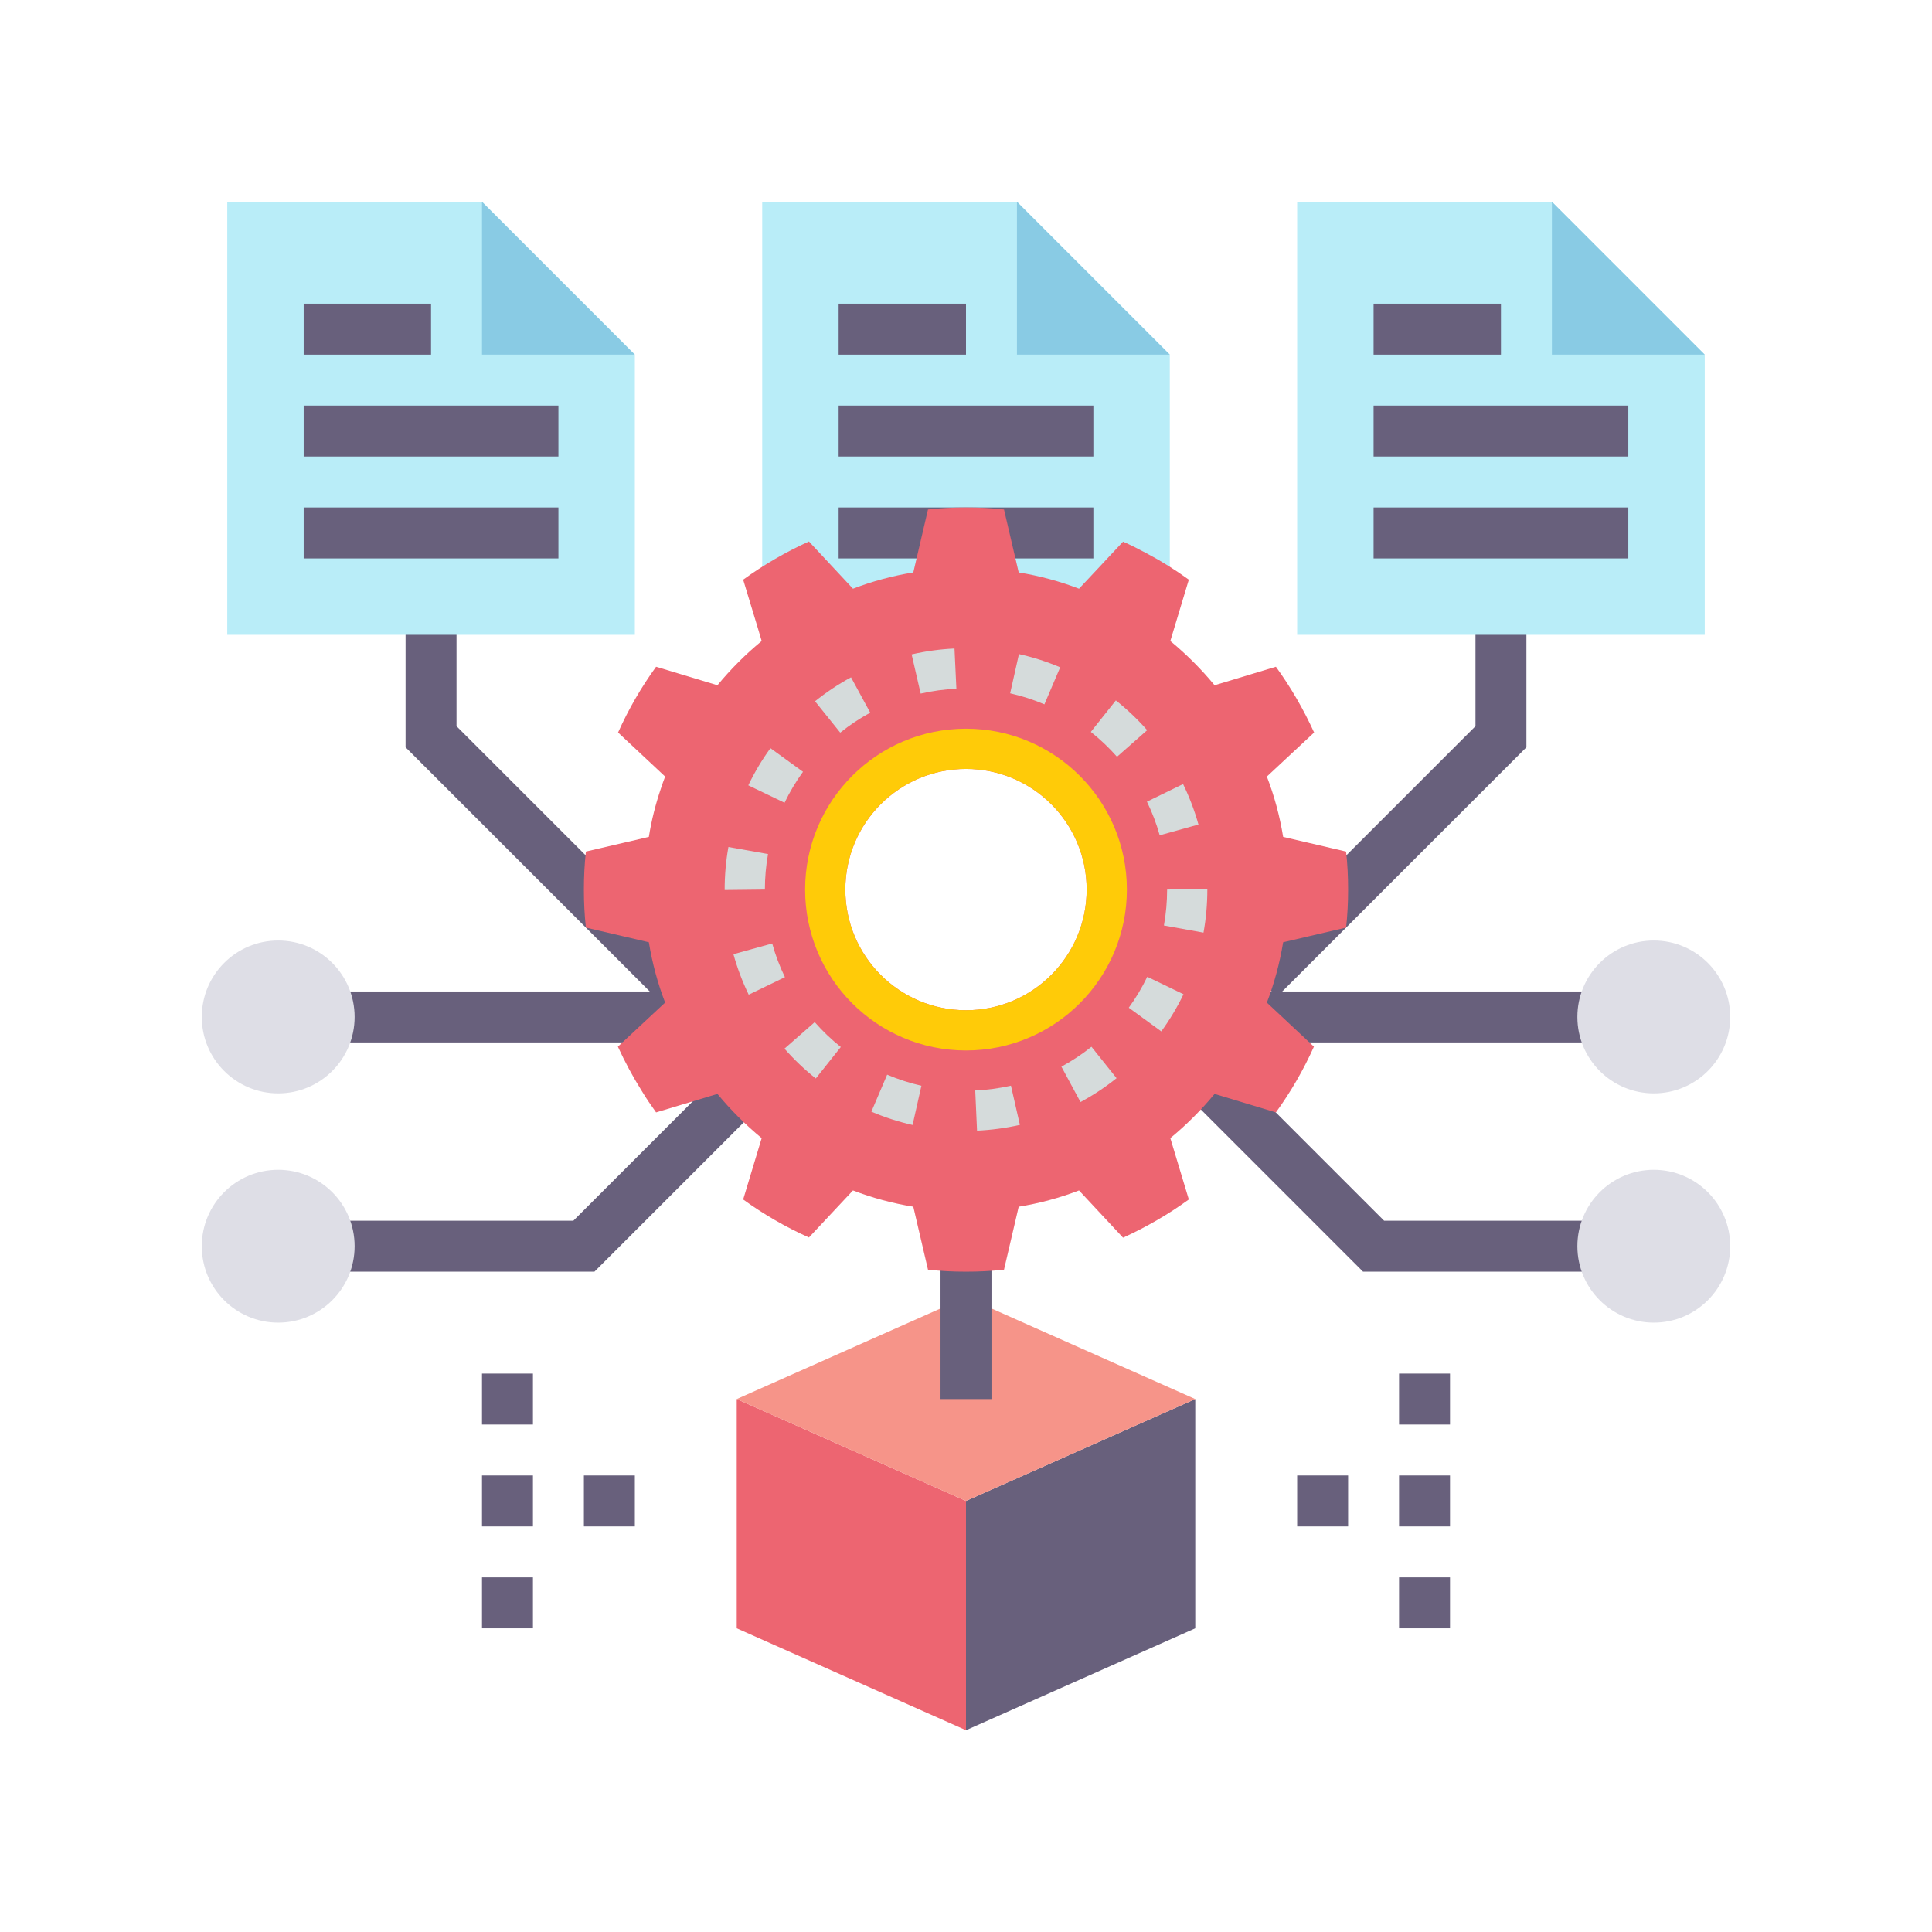 <svg width="450" height="450" viewBox="0 0 450 450" fill="none" xmlns="http://www.w3.org/2000/svg">
<path d="M278.4 325.865V379.265L225 402.999V349.599L278.4 325.865Z" fill="#68607C"/>
<path d="M225 349.599V402.999L171.6 379.265V325.865L225 349.599Z" fill="#ED6571"/>
<path d="M225 302.135L278.4 325.868L225 349.601L171.6 325.868L225 302.135Z" fill="#F69489"/>
<path d="M219.066 248.734H230.933V325.868H219.066V248.734Z" fill="#68607C"/>
<path d="M219.066 141.934H230.933V177.534H219.066V141.934Z" fill="#68607C"/>
<path d="M153.313 232.903L94.466 174.057V141.934H106.333V169.144C126.508 189.319 141.528 204.339 161.703 224.514L153.313 232.903Z" fill="#68607C"/>
<path d="M297.428 232.162L289.039 223.772L343.667 169.144V141.934H355.533V174.057L297.428 232.162Z" fill="#68607C"/>
<path d="M291.75 230.934H385.2V242.8H291.75V230.934Z" fill="#68607C"/>
<path d="M379.267 296.199H317.477L274.206 252.927L282.595 244.537L322.39 284.332H379.267V296.199Z" fill="#68607C"/>
<path d="M64.8 230.934H158.25V242.8H64.8V230.934Z" fill="#68607C"/>
<path d="M138.456 296.199H70.733V284.332H133.544L173.339 244.537L181.728 252.927L138.456 296.199Z" fill="#68607C"/>
<path d="M397.067 82.6V147.867H302.133V47H361.467L397.067 82.6Z" fill="#B9EDF8"/>
<path d="M272.467 82.6V147.867H177.534V47H236.867L272.467 82.6Z" fill="#B9EDF8"/>
<path d="M147.867 82.6V147.867H52.934V47H112.267L147.867 82.6Z" fill="#B9EDF8"/>
<path d="M397.066 82.6H361.466V47L397.066 82.6Z" fill="#89CBE4"/>
<path d="M272.467 82.6H236.867V47L272.467 82.6Z" fill="#89CBE4"/>
<path d="M147.867 82.6H112.267V47L147.867 82.6Z" fill="#89CBE4"/>
<path d="M385.2 254.666C395.031 254.666 403 246.697 403 236.866C403 227.036 395.031 219.066 385.2 219.066C375.369 219.066 367.4 227.036 367.4 236.866C367.4 246.697 375.369 254.666 385.2 254.666Z" fill="#DEDEE6"/>
<path d="M385.2 308.067C395.031 308.067 403 300.097 403 290.267C403 280.436 395.031 272.467 385.2 272.467C375.369 272.467 367.4 280.436 367.4 290.267C367.4 300.097 375.369 308.067 385.2 308.067Z" fill="#DEDEE6"/>
<path d="M64.8 254.666C74.631 254.666 82.6 246.697 82.6 236.866C82.6 227.036 74.631 219.066 64.8 219.066C54.969 219.066 47 227.036 47 236.866C47 246.697 54.969 254.666 64.8 254.666Z" fill="#DEDEE6"/>
<path d="M64.8 308.067C74.631 308.067 82.6 300.097 82.6 290.267C82.6 280.436 74.631 272.467 64.8 272.467C54.969 272.467 47 280.436 47 290.267C47 300.097 54.969 308.067 64.8 308.067Z" fill="#DEDEE6"/>
<path d="M70.733 94.467H130.066V106.333H70.733V94.467Z" fill="#68607C"/>
<path d="M70.733 118.199H130.066V130.066H70.733V118.199Z" fill="#68607C"/>
<path d="M70.733 70.732H100.4V82.599H70.733V70.732Z" fill="#68607C"/>
<path d="M195.333 94.467H254.666V106.333H195.333V94.467Z" fill="#68607C"/>
<path d="M195.333 118.199H254.666V130.066H195.333V118.199Z" fill="#68607C"/>
<path d="M195.333 70.732H225V82.599H195.333V70.732Z" fill="#68607C"/>
<path d="M319.933 94.467H379.266V106.333H319.933V94.467Z" fill="#68607C"/>
<path d="M319.933 118.199H379.266V130.066H319.933V118.199Z" fill="#68607C"/>
<path d="M319.933 70.732H349.6V82.599H319.933V70.732Z" fill="#68607C"/>
<path d="M302.133 343.666H314V355.533H302.133V343.666Z" fill="#68607C"/>
<path d="M325.867 343.666H337.734V355.533H325.867V343.666Z" fill="#68607C"/>
<path d="M325.867 367.4H337.734V379.267H325.867V367.4Z" fill="#68607C"/>
<path d="M325.867 319.934H337.734V331.8H325.867V319.934Z" fill="#68607C"/>
<path d="M136 343.666H147.867V355.533H136V343.666Z" fill="#68607C"/>
<path d="M112.267 343.666H124.133V355.533H112.267V343.666Z" fill="#68607C"/>
<path d="M112.267 367.4H124.133V379.267H112.267V367.4Z" fill="#68607C"/>
<path d="M112.267 319.934H124.133V331.8H112.267V319.934Z" fill="#68607C"/>
<path d="M153.004 235.304L154.924 233.524C153.191 229.028 151.926 224.343 151.13 219.472L136.468 216.052C136.141 213.148 136 210.197 136 207.199C136 204.201 136.141 201.25 136.468 198.346L151.13 194.927C151.739 191.086 152.676 187.385 153.894 183.778C154.222 182.794 154.549 181.811 154.924 180.874L143.963 170.616C146.399 165.182 149.35 160.076 152.816 155.298L167.103 159.608C170.195 155.86 173.661 152.394 177.408 149.302L176.518 146.304L173.099 135.016C177.877 131.549 182.983 128.598 188.416 126.116L198.675 137.123C203.172 135.39 207.856 134.126 212.727 133.329L216.147 118.668C219.051 118.34 222.002 118.199 225 118.199C227.998 118.199 230.949 118.34 233.853 118.668L237.273 133.329C242.144 134.126 246.828 135.39 251.325 137.123L261.584 126.162C263.504 127.006 265.331 127.942 267.158 128.926C270.531 130.706 273.809 132.767 276.901 135.016L272.592 149.302C276.339 152.394 279.805 155.86 282.897 159.608L297.184 155.298C300.65 160.076 303.601 165.182 306.084 170.616L295.076 180.874C296.809 185.371 298.074 190.055 298.87 194.927L313.532 198.346C313.859 201.25 314 204.201 314 207.199C314 210.197 313.859 213.148 313.532 216.052L298.87 219.472C298.074 224.343 296.809 229.028 295.076 233.524L306.037 243.783C303.601 249.217 300.65 254.322 297.184 259.1L282.897 254.791C279.805 258.538 276.339 262.004 272.592 265.096L276.901 279.383C272.123 282.849 267.017 285.8 261.584 288.283L251.325 277.275C246.828 279.008 242.144 280.273 237.273 281.069L233.853 295.731C230.949 296.059 227.998 296.199 225 296.199C222.002 296.199 219.051 296.059 216.147 295.731L212.727 281.069C207.856 280.273 203.172 279.008 198.675 277.275L188.416 288.236C182.983 285.8 177.877 282.849 173.099 279.383L177.408 265.096C173.661 262.004 170.195 258.538 167.103 254.791L152.816 259.1C151.645 257.461 150.474 255.774 149.444 254.041C147.383 250.762 145.556 247.343 143.916 243.783L153.004 235.304ZM253.105 207.199C253.105 191.694 240.505 179.094 225 179.094C209.495 179.094 196.895 191.694 196.895 207.199C196.895 222.704 209.495 235.304 225 235.304C240.505 235.304 253.105 222.704 253.105 207.199Z" fill="#ED6571"/>
<path d="M225 169.725C204.305 169.725 187.526 186.503 187.526 207.198C187.526 227.893 204.305 244.672 225 244.672C245.695 244.672 262.474 227.893 262.474 207.198C262.474 186.503 245.695 169.725 225 169.725ZM225 235.304C209.477 235.304 196.895 222.722 196.895 207.198C196.895 191.675 209.477 179.093 225 179.093C240.524 179.093 253.105 191.675 253.105 207.198C253.105 222.722 240.524 235.304 225 235.304Z" fill="#FFCB08"/>
<path d="M227.571 263.354L227.15 253.995C229.955 253.868 232.752 253.489 235.469 252.871L237.553 262.005C234.288 262.745 230.934 263.199 227.571 263.354ZM212.558 262.028C209.284 261.288 206.052 260.248 202.96 258.927L206.637 250.308C209.209 251.405 211.893 252.276 214.615 252.889L212.558 262.028ZM251.671 256.688L247.226 248.444C249.676 247.118 252.032 245.559 254.224 243.811L260.07 251.128C257.447 253.231 254.618 255.1 251.671 256.688ZM190.013 251.198C187.385 249.109 184.936 246.772 182.72 244.247L189.765 238.073C191.611 240.176 193.653 242.13 195.84 243.868L190.013 251.198ZM270.488 240.228L262.914 234.715C264.558 232.457 266.005 230.03 267.223 227.51L275.659 231.576C274.203 234.607 272.46 237.516 270.488 240.228V240.228ZM174.387 231.679C172.921 228.644 171.721 225.468 170.831 222.25L179.863 219.758C180.603 222.433 181.596 225.07 182.823 227.599L174.387 231.679ZM280.32 217.229L271.097 215.566C271.589 212.835 271.842 210.02 271.842 207.2L281.21 206.998V207.2C281.21 210.577 280.91 213.95 280.32 217.229ZM168.789 207.303V207.2C168.789 203.869 169.079 200.534 169.665 197.283L178.888 198.927C178.406 201.635 178.157 204.422 178.157 207.2L168.789 207.303ZM270.113 194.557C269.373 191.878 268.371 189.245 267.143 186.725L275.561 182.622C277.036 185.652 278.245 188.823 279.144 192.051L270.113 194.557ZM182.739 186.973L174.293 182.921C175.745 179.895 177.478 176.982 179.45 174.265L187.034 179.76C185.395 182.022 183.947 184.453 182.739 186.973ZM260.173 176.265C258.318 174.162 256.267 172.213 254.074 170.475L259.902 163.14C262.525 165.22 264.979 167.552 267.2 170.073L260.173 176.265ZM195.705 170.644L189.84 163.337C192.463 161.233 195.278 159.36 198.22 157.762L202.693 165.997C200.239 167.328 197.887 168.892 195.705 170.644V170.644ZM243.263 164.053C240.706 162.967 238.017 162.1 235.281 161.486L237.333 152.348C240.621 153.083 243.854 154.118 246.936 155.43L243.263 164.053ZM214.441 161.552L212.338 152.422C215.603 151.668 218.962 151.209 222.32 151.055L222.761 160.414C219.959 160.545 217.163 160.929 214.441 161.552Z" fill="#D5DBDB"/>
</svg>
